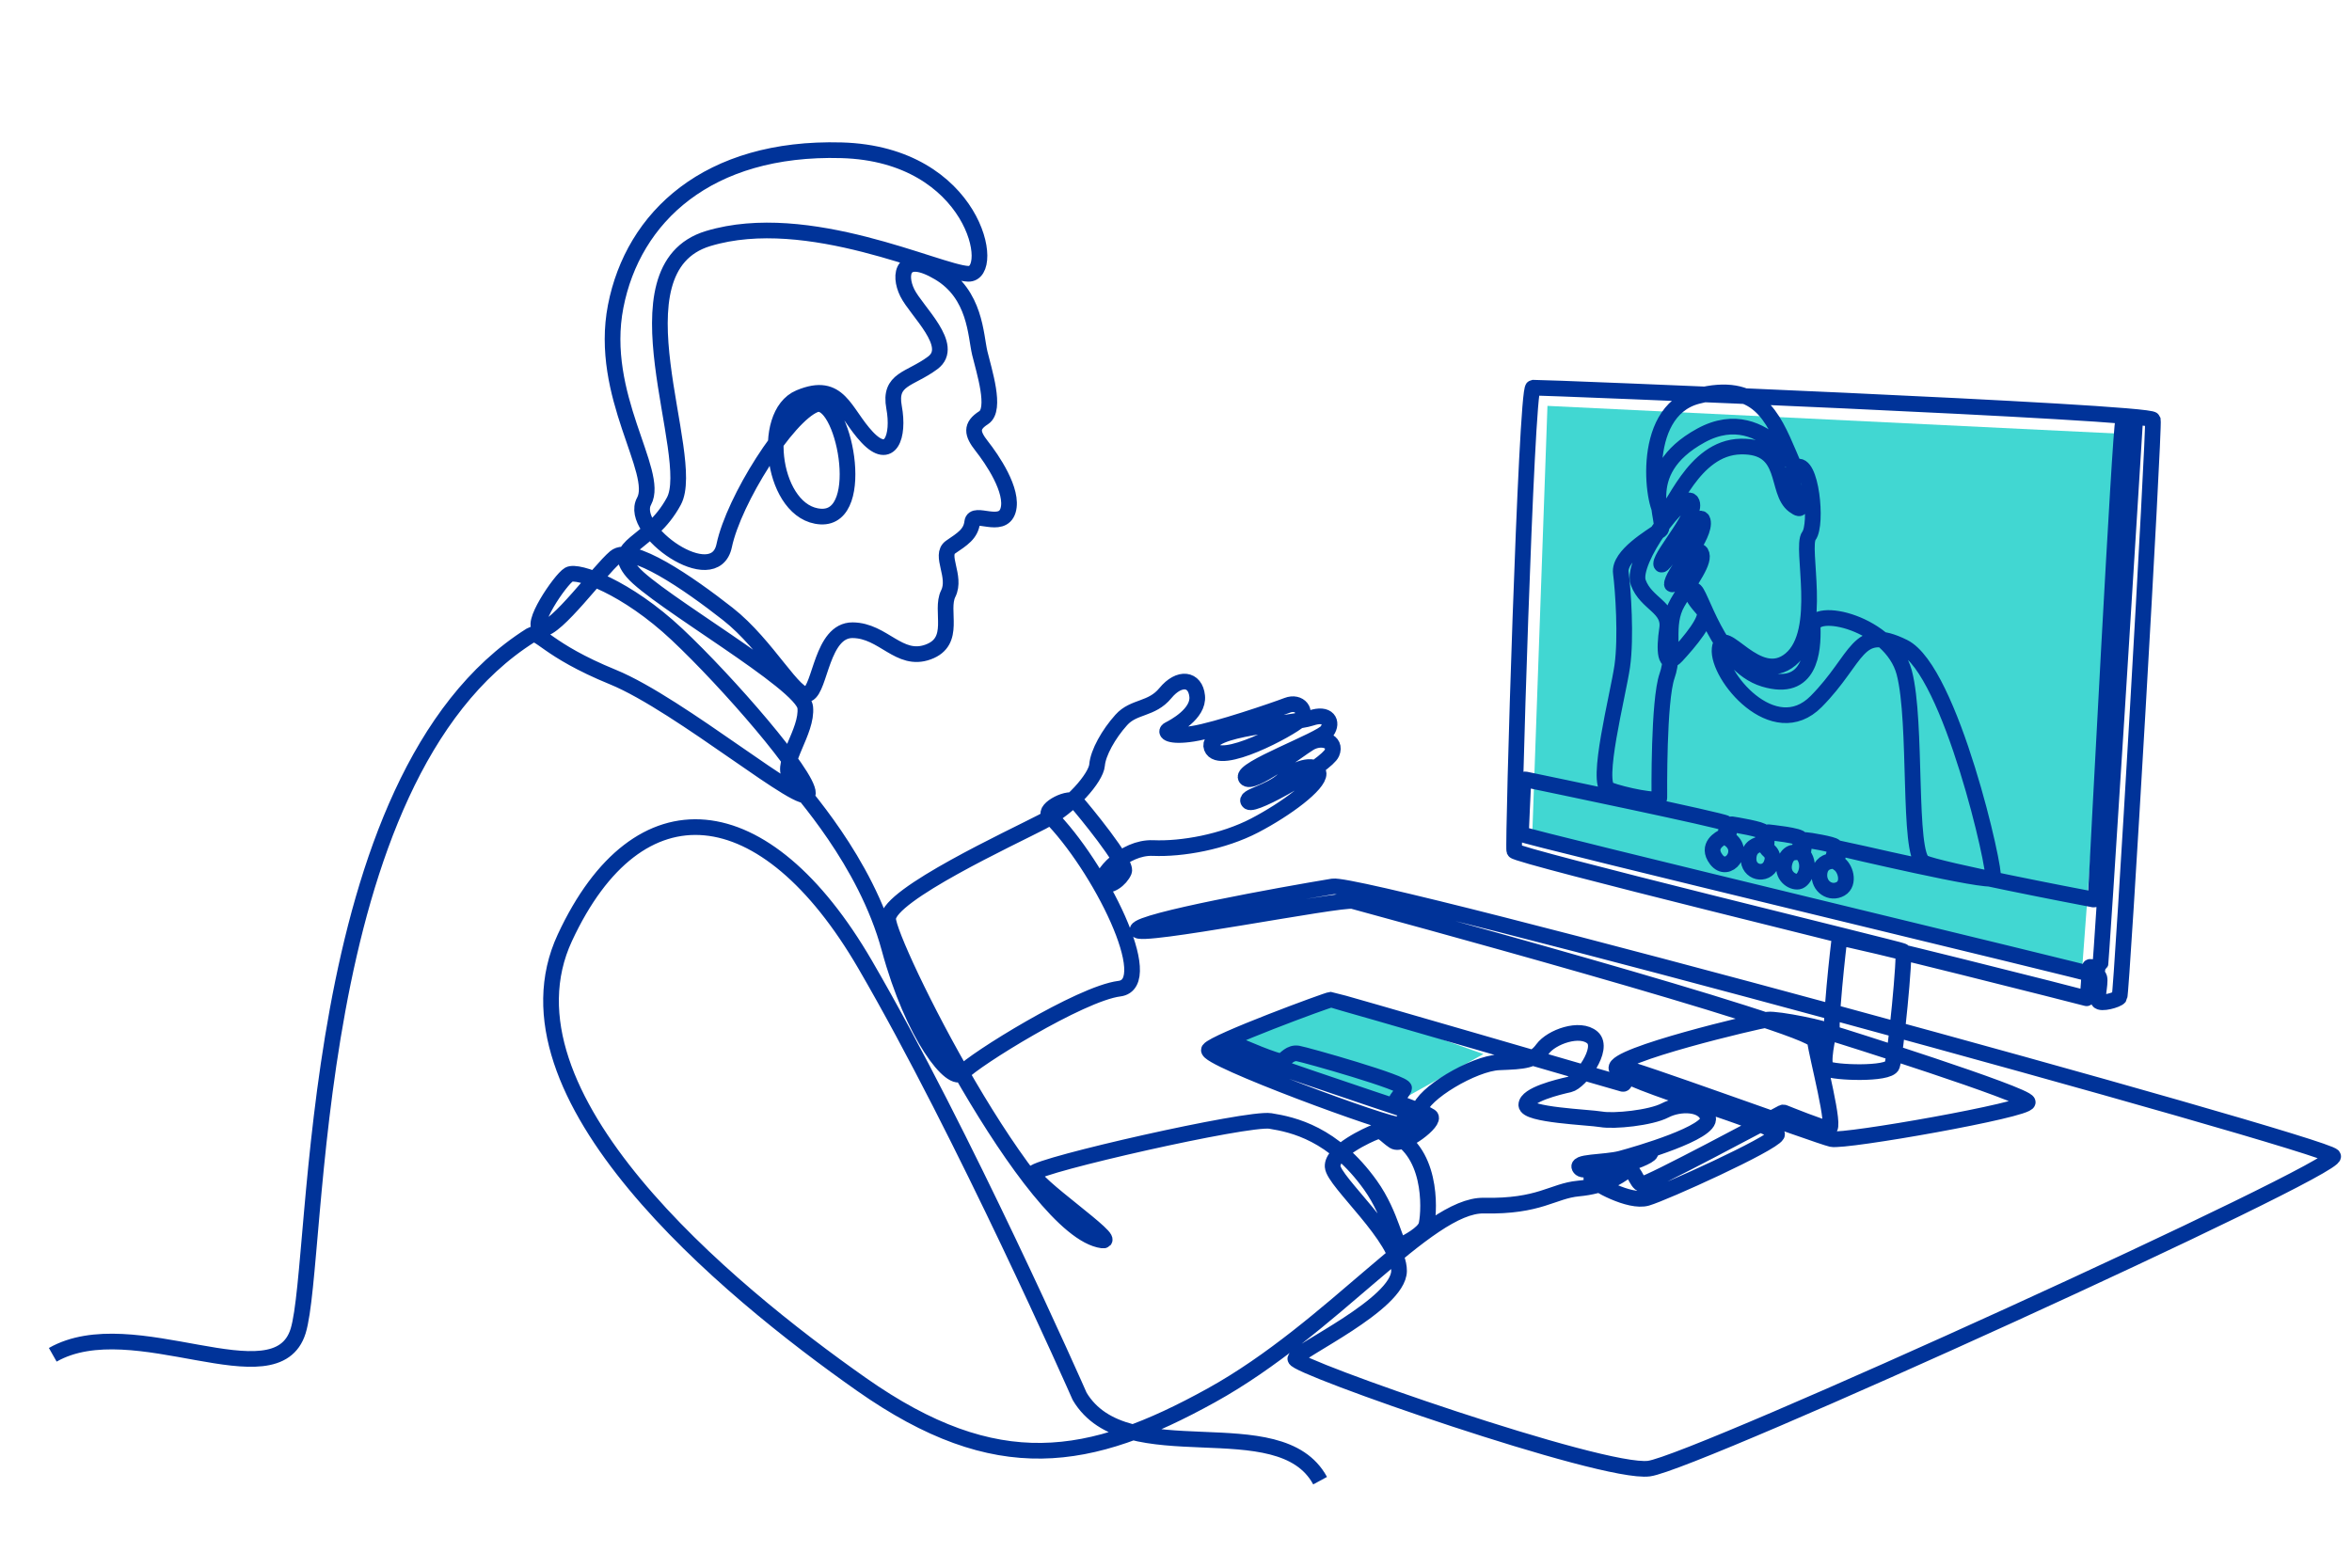 <?xml version="1.0" encoding="UTF-8"?>
<svg id="Layer_1" xmlns="http://www.w3.org/2000/svg" version="1.1" viewBox="0 0 300 200">
  <!-- Generator: Adobe Illustrator 29.1.0, SVG Export Plug-In . SVG Version: 2.1.0 Build 142)  -->
  <defs>
    <style>
      .st0 {
        fill: none;
        stroke: #039;
        stroke-miterlimit: 10;
        stroke-width: 2px;
      }

      .st1 {
        fill: #41d7d2;
      }
    </style>
  </defs>
  <polygon class="st1" points="189.21 134.47 169.77 127.57 154.24 133.96 178.14 140.64 189.21 134.47"/>
  <polygon class="st1" points="197.38 51.78 270.65 55.34 265.55 123.98 195.43 106.81 197.38 51.78"/>
  <path class="st0" d="M6.73,172.84c10.28-5.84,28.49,6.07,31.3-3.04,2.8-9.11.73-70.53,29.66-88.75,1.11-.7,1.93,1.83,10.49,5.33,8.56,3.5,24.8,17.17,24.87,14.83s-10.24-14.21-16.7-20.28c-6.46-6.07-12.69-8.25-13.78-7.63-1.09.62-5.27,6.79-3.45,6.92,1.82.13,7.29-7.4,9.34-9.13,2.05-1.74,9.32,3.27,14.38,7.24,5.06,3.97,8.62,10.92,10.21,10.22,1.6-.7,1.75-8.17,5.7-8.15,3.94.03,5.92,4.13,9.63,2.78,3.71-1.35,1.48-5.27,2.57-7.45,1.09-2.18-1.17-4.93.31-5.94,1.48-1.01,2.57-1.66,2.75-3.19.18-1.53,3.81,1.01,4.57-1.48.75-2.49-2.08-6.59-3.35-8.2-1.27-1.61-1.43-2.57.23-3.63,1.66-1.06.05-5.99-.49-8.25-.54-2.26-.52-7.47-5.19-10.25-4.67-2.78-5.22.21-4.05,2.57,1.17,2.36,6.18,6.75,3.24,8.93-2.93,2.18-5.61,2-4.93,5.68s-.47,6.95-3.43,3.81c-2.96-3.14-3.5-7.21-8.64-5.06-5.14,2.15-3.4,14.84,2.72,15.18,6.12.34,2.83-15.67-.73-14.27-3.56,1.4-10.36,12.14-11.59,17.98-1.23,5.84-12.26-1.93-10.22-5.66,2.04-3.74-5.84-13.49-3.62-24.87,2.22-11.39,11.74-20.38,28.79-19.91,17.05.47,19.9,15.91,16.17,15.76-3.73-.14-20.44-8.35-33.16-4.5-12.73,3.85-1.28,27.79-4.38,33.51-3.09,5.72-8.25,5.51-5.27,9.04,2.98,3.53,21.72,14.17,22.03,17.26.31,3.09-3.22,7.08-1.92,8.87,1.3,1.79,9.6,10.67,12.64,21.88,3.04,11.21,8.02,17.44,9.34,15.88,1.32-1.56,15.03-10.12,20.01-10.74s-2.53-15.68-8.95-22.11c-.78-.78,2.65-2.62,3.48-1.69.83.93,6.49,7.79,6.07,8.82-.42,1.04-1.97,2.21-2.65,1.48-.67-.73,2.62-4.59,6.33-4.44,3.71.16,8.95-.78,12.98-2.88,4.02-2.1,8.2-5.22,8.15-6.62s-2.75-.96-4.44.73c-1.69,1.69-5.22,2.23-4.46,2.88.75.65,9.94-4.7,10.59-6.23.65-1.53-1.32-2.18-2.85-1.27-1.53.91-7.37,5.55-8.12,4.44-.75-1.12,9.58-4.85,10.35-5.97.78-1.12.16-2.41-2.05-1.66-2.21.75-13.61,1.24-12.67,3.77s10.12-2.45,11.21-3.51c1.09-1.06,0-2.49-1.56-1.89-1.56.6-9.06,3.17-12.04,3.63-2.98.47-3.71-.21-3.06-.54s3.84-2,3.61-4.26-2.28-2.54-4.05-.39c-1.76,2.15-4.02,1.63-5.63,3.43-1.61,1.79-2.96,4.18-3.09,5.76-.13,1.58-3.27,5.29-7.01,7.24-3.74,1.95-19.59,9.28-19.64,12.35-.05,3.07,18.29,39.89,27.33,41.05,2.28.29-9.34-7.53-8.76-8.58.58-1.05,27.27-7.12,30.19-6.66,2.92.47,8.04,1.6,12.75,8.17,2.8,3.91,3.17,8,3.95,7.65.78-.35,2.84-1.46,3.17-2.47.33-1.01,1.07-8.69-3.83-11.49-.54-.31,2.59-1.06,2.96-3.19s6.93-6.02,10.17-6.15c3.24-.13,4.44-.18,5.55-1.71,1.12-1.53,4.77-2.85,6.36-1.45,1.58,1.4-1.56,5.68-2.96,5.99-1.4.31-5.48,1.3-5.48,2.6s7.91,1.56,9.55,1.84c1.63.29,6.31-.18,8.15-1.14,1.84-.96,4.93-.96,5.48.93.54,1.89-9.08,4.67-11.13,5.22-2.05.54-6.15.34-5.14,1.27,1.01.93,9.32-2.93,8.95-2-.36.93-7.89,2.8-7.55,3.32.34.52,4.85,3.09,7.08,2.44,2.23-.65,15.91-6.85,16.58-8.07.67-1.22-19.98-6.75-20.47-8.46-.49-1.71,18.04-6.07,19.28-6.23,1.25-.16,7.84,1.19,7.81,1.53-.03.34-1.01,4.2-.23,4.72.78.52,7.89.8,8.3-.39.42-1.19,1.73-14.36,1.38-14.6-.35-.23-49.34-12.14-49.57-12.79-.23-.64,1.52-59.03,2.39-59.09.88-.06,78.82,3.09,79.06,4.09.23.99-3.97,73.28-4.26,73.66-.29.38-2.39.94-2.67.49s.45-2.88-.02-3.17-73.65-17.83-73.65-18.14c0-.27.24-5.46.3-6.73,0-.15.14-.25.28-.22,2.74.57,25.26,5.25,25.55,5.59.26.3-.02,1.24-.12,1.56-.02.06-.07.11-.13.14-.45.2-2.3,1.17-.97,2.92,1.48,1.94,3.84-1.12,1.64-2.6-.07-.05-.11-.13-.1-.22.04-.43.19-1.69.43-1.67.29.03,4.02.65,4.05,1.01.02.27-.08.99-.13,1.34-.02.11-.1.19-.21.2-.43.04-1.5.3-1.56,1.78-.08,1.87,2.23,2.36,2.88.78.65-1.58-.7-1.79-.62-2.23.08-.44.03-1.89.23-1.87.21.03,4.23.42,4.2.91-.03.49-.26,1.74-.34,1.71-.08-.03-1.35-.39-1.76,1.27-.42,1.66.96,2.54,1.76,2.41.79-.13,1.66-2.03.65-3.38-.04-.05-.05-.11-.05-.17.04-.37.18-1.75.38-1.75.23,0,3.56.54,3.68.83.1.23-.18,1.29-.29,1.7-.03.09-.11.16-.2.17-.39.04-1.37.27-1.48,1.6-.13,1.66,1.43,2.65,2.7,1.92,1.21-.69.62-2.77-.34-3.26-.09-.05-.14-.15-.12-.26.07-.47.27-1.62.41-1.62.18,0,19.01,4.48,19.48,3.78.47-.7-5.37-26.51-11.39-29.49s-5.72,1.46-11.15,6.95c-5.43,5.49-12.67-3.33-12.32-6.71.35-3.39,4.79,4.9,9.05,1.34,4.26-3.56,1.23-14.3,2.34-15.76,1.11-1.46.29-9.75-1.63-8.76-1.93.99,2.16,6.71-.29,4.9s-.58-7.65-6.77-7.53c-6.19.12-8.7,8.52-9.87,8.58-1.17.06-3.33-13.02,4.32-15.01,7.65-1.99,9.63,2.57,11.68,7.36,2.04,4.79-2.57-7.06-11.21-2.34-8.64,4.73-4.09,11.27-5.2,12.09-1.11.82-5.31,3.21-5.02,5.43.29,2.22.7,8.23.18,11.91-.53,3.68-3.5,15.06-1.69,15.76,1.81.7,6.42,1.63,6.42,1.05s-.12-12.44.99-15.59c1.11-3.15-.35-6.42,1.34-9.34,1.69-2.92,3.62-5.31,2.98-6.36-.64-1.05-4.09,5.37-3.68,3.8.41-1.58,4.38-6.01,3.91-7.88-.47-1.87-5.31,6.71-5.31,5.49s4.85-6.54,3.85-7.94c-.99-1.4-7.77,7.59-6.77,10.33.99,2.74,4.09,3.15,3.68,5.9-.41,2.74-.3,5.1,1.23,3.44,1.53-1.66,4.26-4.83,3.43-5.79-.83-.96-1.95-2.23-1.22-2.54.73-.31,3.01,9.52,8.93,11.31,5.92,1.79,6.28-3.63,6.2-6.54-.08-2.91,10-.62,11.68,5.72,1.67,6.34.41,23.26,2.49,24.25,1.94.92,19.28,4.25,21.65,4.7.14.03.27-.08.28-.22.23-4.39,3.15-60.73,3.49-60.73.26,0,.95.09,1.3.14.12.02.21.13.2.25-.26,4.25-4.3,69.3-4.45,69.4-.16.1-1.25-.39-1.3-.21s-.16,4.07-.42,3.97c-.26-.1-31.37-7.99-31.48-7.68-.1.31-1.39,12.05-.88,12.17.51.12,24.76,7.79,24.87,8.76.12.97-23.32,5.1-25.03,4.71-1.71-.39-26.39-9.42-26.43-9.03-.04.39.31,2.1-.19,1.99-.51-.12-36.9-10.74-37.25-10.74s-14.79,5.33-15.53,6.38c-.74,1.05,23.47,9.93,24.17,9.54.49-.27,1.1-.95,1.42-1.33.11-.13.05-.32-.11-.38-2.84-.94-23.29-7.75-23.18-8.14.12-.43.64-.56,1.1-.38.47.18,5.5,2.41,5.94,2.13s1.04-1.12,2-.96c.96.16,13.83,3.79,13.55,4.46-.29.67-1.27,1.58-.99,1.74.29.16,3.5,1.25,4.33,1.82.83.57-3.5,3.92-4.65,3.17-1.14-.75-1.45-1.51-2.36-1.17-.91.34-5.58,2.47-5.45,4.41.13,1.95,8.51,9.07,8.47,13.31-.04,4.24-13,10.21-13.23,11.2-.23.99,39.2,14.8,45.11,14.02,5.92-.78,88.2-38.3,87.26-39.86-.93-1.56-123.52-35.08-127.59-34.41-6.62,1.09-24.6,4.36-24.91,5.53-.31,1.17,26.08-4.05,27.48-3.66,1.4.39,58.7,15.88,58.93,17.83s2.76,11.37,1.75,11.21c-.92-.14-5-1.78-5.7-2.06-.07-.03-.14-.02-.2.01-1.39.74-17.14,9.17-17.89,9.13-.78-.04-1.05-2.41-2.06-1.67-1.01.74-2.76,1.91-6.07,2.22-3.31.31-4.92,2.33-12.07,2.18-7.15-.15-19.27,15.65-34.76,24.21-15.49,8.56-27.33,10.74-44.61-1.4-17.28-12.14-47.18-36.9-37.84-56.99,9.34-20.09,25.53-18.53,38.3,3.43,12.61,21.69,27,54.26,27.34,55.04,0,0,0,.02.01.03,5.9,9.94,25.51,1.23,30.68,10.77"/>
</svg>